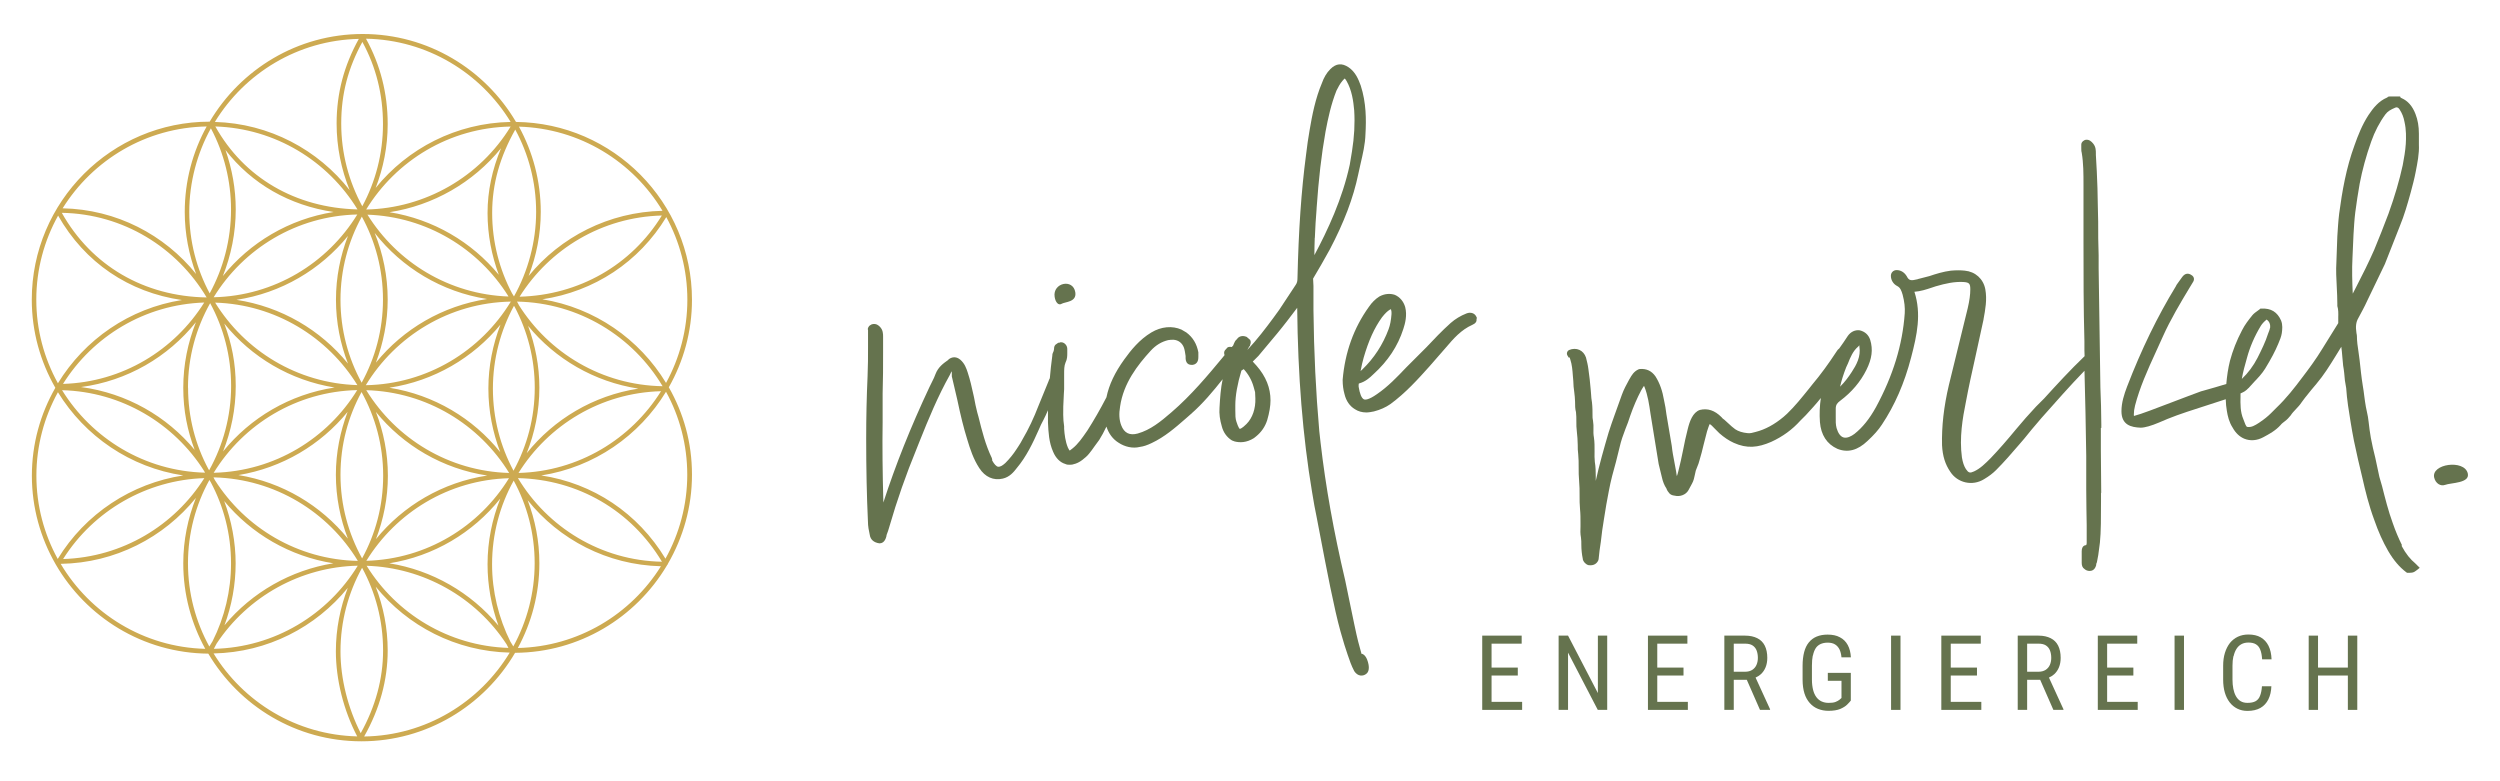 <svg xmlns="http://www.w3.org/2000/svg" viewBox="0 0 270.64 84.54"><defs><style>      .cls-1 {        fill: #cdaa51;      }      .cls-2 {        fill: #65734e;      }    </style></defs><g><g id="Ebene_1"><g><g><polygon class="cls-2" points="161.47 73.13 164.31 73.13 164.31 72.27 161.47 72.27 161.47 69.68 164.73 69.68 164.73 68.81 161.47 68.81 161.29 68.81 160.46 68.81 160.46 76.85 161.29 76.85 161.47 76.85 164.78 76.85 164.78 75.98 161.47 75.98 161.47 73.13"></polygon><polygon class="cls-2" points="172.98 75.03 169.75 68.81 168.73 68.81 168.73 76.85 169.75 76.85 169.75 70.65 172.97 76.85 173.99 76.85 173.99 68.81 172.98 68.81 172.98 75.03"></polygon><polygon class="cls-2" points="179.41 73.13 182.25 73.13 182.25 72.27 179.41 72.27 179.41 69.68 182.67 69.68 182.67 68.81 179.41 68.81 179.23 68.81 178.4 68.81 178.4 76.85 179.23 76.85 179.41 76.85 182.72 76.85 182.72 75.98 179.41 75.98 179.41 73.13"></polygon><path class="cls-2" d="M190.61,73c.23-.21.41-.47.53-.77s.18-.64.18-1.01c0-.52-.09-.96-.27-1.32s-.45-.63-.81-.81c-.36-.18-.79-.28-1.32-.28h-2.25v8.04h1.02v-3.26h1.41l1.43,3.26h1.09v-.07l-1.57-3.43c.2-.09.39-.2.55-.35ZM187.69,72.72v-3.04h1.23c.33,0,.6.06.8.19s.35.31.44.54c.09.23.14.5.14.81,0,.28-.05.53-.15.76-.1.23-.26.41-.46.54-.21.13-.46.2-.77.2h-1.22Z"></path><path class="cls-2" d="M196.26,70.97c.06-.31.16-.57.29-.78.13-.21.31-.36.52-.46.21-.1.48-.16.78-.16.32,0,.59.06.8.19s.37.31.49.55c.11.24.18.52.21.85h1.02c-.03-.52-.14-.96-.34-1.33s-.48-.65-.85-.84c-.36-.2-.81-.29-1.33-.29-.45,0-.84.07-1.18.21-.34.14-.62.35-.85.63-.23.28-.4.63-.51,1.05-.11.42-.17.92-.17,1.48v1.51c0,.57.07,1.06.2,1.48s.33.77.58,1.05c.25.28.54.49.89.63s.72.21,1.14.21c.52,0,.94-.07,1.26-.2.32-.14.57-.29.75-.47s.31-.32.4-.44v-3h-2.49v.86h1.48v1.86c-.06.05-.14.12-.23.2-.1.08-.24.16-.42.23-.18.07-.43.1-.74.1-.28,0-.52-.05-.75-.15-.22-.1-.41-.25-.57-.46-.16-.21-.28-.47-.36-.78-.08-.32-.13-.69-.13-1.12v-1.52c0-.42.03-.78.09-1.09Z"></path><rect class="cls-2" x="204.72" y="68.81" width="1.02" height="8.04"></rect><polygon class="cls-2" points="211.18 73.13 214.02 73.13 214.02 72.27 211.18 72.27 211.18 69.68 214.43 69.68 214.43 68.81 211.18 68.81 211 68.81 210.16 68.81 210.16 76.85 211 76.85 211.18 76.85 214.49 76.85 214.49 75.98 211.18 75.98 211.18 73.13"></polygon><path class="cls-2" d="M222.37,73c.23-.21.41-.47.53-.77s.18-.64.18-1.01c0-.52-.09-.96-.27-1.32s-.45-.63-.81-.81c-.36-.18-.79-.28-1.32-.28h-2.25v8.04h1.02v-3.26h1.41l1.43,3.26h1.09v-.07l-1.57-3.43c.2-.09.39-.2.55-.35ZM219.45,72.72v-3.04h1.23c.33,0,.6.06.8.19s.35.31.44.54c.09.23.14.5.14.81,0,.28-.05.53-.15.76-.1.23-.26.41-.46.54-.21.13-.46.2-.77.2h-1.22Z"></path><polygon class="cls-2" points="228.11 73.13 230.95 73.13 230.95 72.27 228.11 72.27 228.11 69.68 231.37 69.68 231.37 68.81 228.11 68.81 227.93 68.81 227.1 68.81 227.1 76.85 227.93 76.85 228.11 76.85 231.42 76.85 231.42 75.98 228.11 75.98 228.11 73.13"></polygon><rect class="cls-2" x="235.41" y="68.81" width="1.02" height="8.04"></rect><path class="cls-2" d="M241.8,71.04c.07-.31.17-.57.31-.79s.31-.39.53-.51c.22-.12.47-.18.77-.18.33,0,.6.06.81.19s.37.32.47.59c.11.27.17.61.2,1.04h1.02c-.02-.58-.13-1.07-.33-1.47-.2-.4-.48-.7-.84-.91-.36-.21-.81-.31-1.33-.31-.43,0-.81.08-1.15.24s-.62.39-.86.68c-.23.3-.41.65-.54,1.07s-.19.88-.19,1.4v1.49c0,.52.06.99.18,1.4.12.42.3.77.53,1.07.23.3.51.52.83.68.32.16.69.24,1.09.24.56,0,1.03-.11,1.4-.32.37-.21.66-.52.86-.92.2-.4.31-.88.33-1.43h-1.02c-.03.43-.1.77-.21,1.04-.1.27-.27.46-.48.58-.22.12-.51.18-.88.18-.29,0-.54-.06-.75-.19-.21-.13-.37-.31-.5-.54-.13-.23-.22-.5-.28-.8-.06-.31-.09-.63-.09-.99v-1.5c0-.38.03-.72.1-1.03Z"></path><polygon class="cls-2" points="254.17 68.81 254.17 72.27 250.94 72.27 250.94 68.81 249.93 68.81 249.93 76.85 250.94 76.85 250.94 73.13 254.17 73.13 254.17 76.85 255.19 76.85 255.19 68.81 254.17 68.81"></polygon></g><g><path class="cls-2" d="M227.47,53.4c0-.78-.01-1.56-.02-2.34-.01-.78-.02-1.55-.02-2.33v-2.4h.05v-.38c0-1.33-.05-2.69-.1-3.99l-.19-12.88v-1.43c-.05-1.21-.05-2.44-.05-3.64-.02-.6-.03-1.2-.04-1.8-.02-1.2-.04-2.45-.11-3.66l-.1-1.78v-.15c0-.32,0-.71-.28-1.06l-.06-.07c-.11-.13-.38-.43-.79-.35l-.09.03c-.29.14-.36.34-.36.48v.39c0,.16,0,.35.05.5.19,1.14.19,2.31.19,3.44v6.18c0,3.54,0,7.2.1,10.79v.98c0,.21.01.42.02.63-1.57,1.5-3.07,3.14-4.38,4.58l-.88.88c-.75.8-1.48,1.63-2.16,2.45-.98,1.19-1.88,2.22-2.75,3.13-.58.58-1.12,1.12-1.79,1.43-.46.21-.6.17-.89-.25-.21-.33-.34-.73-.43-1.26-.29-2.13.07-4.24.44-6.06.3-1.61.66-3.23.97-4.61l.93-4.26v-.03c.19-1.04.4-2.11.19-3.26-.22-1.12-1.08-1.89-2.22-2-.46-.05-.92-.05-1.5,0-.82.1-1.65.36-2.33.59l-1.24.32-.04.02c-.68.16-.92.19-1.17-.32-.26-.43-.65-.67-1.1-.67-.35,0-.62.27-.62.62,0,.47.27.9.69,1.11.33.17.44.47.58.93.2.74.27,1.42.23,2.02-.24,3.41-1.26,6.73-3.11,10.15-.71,1.29-1.46,2.21-2.33,2.9-.33.25-.81.51-1.21.38-.32-.11-.57-.46-.73-1.01-.1-.38-.1-.77-.09-1.18v-.91c0-.43.16-.62.49-.87,1.23-.92,2.19-2.05,2.83-3.34.6-1.2.73-2.2.41-3.25-.18-.54-.56-.89-1.13-1.03-.49-.07-.97.15-1.29.6l-.48.72c-.15.21-.3.42-.45.64-.12.09-.22.2-.27.3-.89,1.36-1.75,2.54-2.66,3.62l-.34.43c-.76.94-1.54,1.92-2.38,2.72l-.38.34c-.98.82-1.99,1.37-3.02,1.63-.31.09-.61.17-.88.13-.53-.05-.99-.19-1.33-.42-.26-.18-.49-.4-.74-.63-.13-.12-.26-.25-.44-.4-.12-.08-.22-.15-.32-.29-.72-.72-1.49-.98-2.33-.77-.77.26-1.11,1.24-1.31,2.06-.2.76-.36,1.53-.51,2.3-.16.76-.31,1.52-.51,2.27-.06.23-.11.41-.16.54-.03-.15-.06-.31-.07-.45-.06-.36-.13-.73-.2-1.09-.11-.56-.22-1.13-.28-1.73l-.58-3.43c-.05-.5-.15-1.01-.25-1.48-.18-1.06-.47-1.89-.94-2.63-.42-.59-.97-.85-1.7-.79l-.12.03c-.52.23-.76.66-.96,1.01l-.06.1c-.29.53-.59,1.08-.79,1.64l-.79,2.2c-.22.62-.45,1.25-.65,1.9-.5,1.71-1.01,3.48-1.39,5.23,0-.15,0-.3,0-.45,0-.53-.01-1.08-.1-1.6-.04-.37-.04-.75-.03-1.15,0-.49.01-.99-.07-1.51-.06-.32-.06-.63-.05-.96,0-.12,0-.25,0-.37,0-.09-.01-.19-.03-.3,0-.07-.02-.13-.02-.19l-.02-.12c-.03-.09-.03-.26-.03-.37,0-.48,0-.94-.06-1.48-.06-.3-.08-.6-.1-.92-.01-.17-.02-.33-.04-.49-.05-.73-.15-1.46-.25-2.21-.05-.41-.15-.81-.26-1.24-.13-.38-.38-.67-.71-.82-.33-.15-.73-.15-1.11.01l-.12.08c-.12.13-.16.31-.09.47l.16.27h.11s.04.12.07.23c.18.54.23,1.16.27,1.73,0,.11.01.23.03.34.01.08.02.16.02.25,0,.4.05.8.1,1.16.04.35.09.75.09,1.07,0,.4,0,.78.1,1.12.04.31.04.69.04,1.02,0,.35,0,.71.05,1.06.05.49.1,1.01.1,1.47,0,.35,0,.66.05,1.01.05.47.05.93.05,1.42s0,.99.05,1.49c.05.52.05,1.05.05,1.52,0,.53,0,1.04.05,1.55.05.47.05,1,.05,1.47v.36c-.02.4-.03.81.05,1.21.04.26.04.53.04.81,0,.48.06,1.04.15,1.46,0,.17.11.36.25.5l.19.15.16.07c.64.1.94-.21,1.08-.5l.04-.14c.05-.63.15-1.29.24-1.88.09-.8.19-1.63.34-2.47.15-1.04.35-2.11.53-3.05.2-1.09.5-2.18.77-3.14l.39-1.57c.15-.68.39-1.36.63-1.98.19-.47.38-.96.52-1.43.35-1,.74-1.91,1.19-2.76.1-.17.19-.33.3-.48l.05.09c.37.93.51,1.9.66,2.94l.88,5.42.34,1.4c.11.51.28.93.5,1.25.06.19.19.39.33.54.19.19.37.21.56.24.58.15,1.22-.1,1.49-.58l.39-.72c.18-.32.25-.66.31-.96.03-.16.06-.32.1-.45l.3-.77.1-.34c.16-.56.32-1.1.44-1.66l.38-1.48.15-.45c.06-.19.11-.29.14-.34.14.07.33.27.47.42l.58.58c.5.44,1.02.79,1.55,1.03,1.43.65,2.62.52,4.05-.1,1.25-.57,2.29-1.33,3.17-2.31l.59-.59c.54-.59,1.1-1.19,1.62-1.85-.13.88-.16,1.74-.1,2.6.11,1.39.75,2.39,1.89,2.9,1.12.45,2.19.17,3.26-.85.69-.64,1.18-1.19,1.56-1.77,1.39-2.09,2.43-4.46,3.16-7.26.65-2.47,1.13-4.73.36-7.12.67-.05,1.28-.25,1.88-.45l.42-.14c1.1-.32,2.04-.52,2.99-.47.64.04.76.17.76.79,0,.58-.09,1.24-.28,2.05l-2.04,8.32c-.55,2.34-.79,4.47-.74,6.52.06,1.15.34,2.06.89,2.86.77,1.2,2.39,1.6,3.67.8.52-.31.93-.62,1.29-.98.88-.88,1.7-1.83,2.49-2.75l.55-.64c.53-.68,1.11-1.35,1.69-2.03l.16-.19c1.59-1.79,3.09-3.5,4.68-5.14.08,3.03.15,6.12.19,9.21v3.65c0,1.08.04,3.21.05,3.84v.17c0,1.09,0,1.49,0,1.63v.12c0,.07,0,.19-.07.26-.08,0-.47.03-.47.67v1.26c0,.3.1.52.29.64.16.15.35.22.57.22.5,0,.64-.42.7-.6l.02-.18c.05-.1.09-.21.09-.29.1-.43.16-.88.21-1.31.03-.22.06-.45.09-.68.12-1.13.12-2.85.12-4.51v-.91ZM201.15,37.53l.14-.15v.13c.18,1.1-.33,2-.82,2.75-.33.51-.73,1.07-1.27,1.6.15-.67.37-1.36.66-2.1l.19-.41c.26-.66.54-1.35,1.1-1.82ZM176.67,41.31h0s0,0,0,0h0Z"></path><path class="cls-2" d="M260,59.04l.03-.02c-.36-.72-.7-1.52-1-2.39-.48-1.31-.82-2.67-1.16-4.01l-.29-1-.44-2.06c-.19-.71-.34-1.45-.48-2.15-.09-.57-.19-1.15-.24-1.72-.03-.38-.11-.75-.19-1.12-.04-.17-.07-.35-.11-.53-.07-.38-.12-.76-.17-1.14-.05-.4-.1-.79-.17-1.18-.15-.92-.24-1.85-.34-2.75-.03-.3-.08-.6-.12-.89-.09-.58-.17-1.14-.17-1.69,0-.09-.02-.18-.03-.23l-.02-.11c-.11-.7-.05-1.18.2-1.61.34-.63.69-1.27.98-1.91l1.9-3.95,1.61-4.09c.49-1.18.84-2.41,1.19-3.68.19-.71.39-1.45.53-2.19.19-.98.4-1.99.35-2.98v-1.17c0-.78-.12-1.5-.37-2.13-.33-.86-.83-1.42-1.49-1.71-.03-.02-.06-.03-.11-.05l-.07-.14h-1.11l-.19.03-.09.09h-.01c-.92.38-1.51,1.14-2.02,1.9-.7,1.08-1.15,2.25-1.5,3.24-.92,2.49-1.35,5.04-1.67,7.42-.1.81-.15,1.69-.2,2.46l-.1,2.76c-.06.92-.01,1.85.04,2.75.03.6.06,1.19.06,1.79v.25c.12.38.11.8.1,1.21,0,.22-.01.43,0,.64l-1.69,2.72c-.72,1.19-1.56,2.32-2.22,3.18-.81,1.08-1.7,2.23-2.79,3.27l-.58.58c-.34.34-.75.67-1.2.97l-.1.07c-.44.28-.82.53-1.31.44-.13-.14-.21-.36-.3-.61l-.08-.21c-.34-.79-.33-1.63-.31-2.51v-.29c.18-.08.33-.15.44-.22.17-.11.29-.22.38-.32.02-.02.05-.03.07-.06.19-.22.39-.43.59-.65.42-.44.85-.89,1.19-1.44.64-1.05,1.09-1.89,1.43-2.72.15-.36.31-.73.37-1.12.05-.41.11-.87-.08-1.36-.41-.93-1.1-1.35-2.12-1.29h-.12s-.09.08-.09.08c-.07.06-.15.11-.23.17-.18.13-.39.27-.56.48-.39.49-.8,1-1.11,1.62-.58,1.1-1.01,2.21-1.3,3.29-.21.84-.33,1.68-.4,2.52-.7.21-1.58.48-2.68.78h-.02c-.75.27-1.92.72-3.11,1.17-1.72.66-3.5,1.34-4.09,1.48-.06.02-.1.02-.1.03h0s-.01-.08-.01-.15c0-.3.04-.61.13-.97.51-1.96,1.33-3.8,2.26-5.82l.73-1.61c.84-1.89,1.98-3.78,2.9-5.31l.34-.56c.06-.09.15-.22.15-.4,0-.14-.06-.33-.33-.47-.21-.13-.62-.25-.99.31l-.46.64c-.07.1-.16.21-.18.3-1.99,3.26-3.72,6.81-5.28,10.86-.32.84-.61,1.74-.61,2.66,0,1.5,1.04,1.75,2.08,1.79.45,0,1.17-.21,1.99-.56l.92-.39c1.22-.5,2.92-1.04,4.42-1.52.67-.21,1.31-.42,1.88-.61.01.45.05.87.12,1.26.09.56.24,1.22.63,1.82.32.58.75.98,1.25,1.19.65.27,1.39.21,2.07-.16.65-.35,1.32-.71,1.87-1.32.11-.15.28-.27.46-.41.22-.16.44-.39.63-.63.15-.24.35-.45.56-.67.23-.24.46-.49.64-.77.22-.31.45-.6.68-.88.13-.16.26-.31.37-.46l.53-.63c.8-.94,1.45-1.99,2.08-3.01l.62-1.01c.05.35.08.71.11,1.08.02.32.05.63.09.97.1.52.14,1.06.19,1.6l.14.83c.05.62.1,1.25.2,1.89.18,1.17.38,2.5.64,3.81.27,1.26.58,2.7.93,4.09.28,1.25.68,2.9,1.28,4.51.42,1.22.92,2.33,1.49,3.32.6,1.02,1.22,1.75,1.95,2.3l.1.07h.12c.5,0,.59-.02.92-.28l.33-.26-.47-.47c-.56-.46-1.04-1.06-1.49-1.9ZM260.44,15.6c-.05.75-.19,1.53-.33,2.28-.36,1.65-.86,3.36-1.54,5.25-.49,1.32-1.03,2.65-1.55,3.92-.6,1.37-1.28,2.72-1.95,4.02-.12.24-.24.48-.37.72-.06-1.29-.1-2.6-.03-3.89l.11-2.5c.05-.78.09-1.58.19-2.39.14-1.03.29-2.09.48-3.13.28-1.47.7-3.01,1.25-4.56.38-1.08.9-2.08,1.55-2.96.21-.28.53-.49,1.06-.71.04-.02.08-.03.12-.03.13,0,.25.08.34.23.26.39.44.83.53,1.34.2.84.18,1.74.14,2.42ZM245.76,35.44c-.04.21-.13.44-.23.69-.28.89-.72,1.77-1.14,2.61-.45.87-1.02,1.64-1.7,2.28.13-.76.34-1.51.55-2.25.32-1.2.83-2.38,1.51-3.5.15-.24.35-.45.63-.68.28.2.41.49.38.84Z"></path><path class="cls-2" d="M263.52,51.72c.15.61.68.95,1.18.77.64-.24,2.72-.17,2.45-1.25-.38-1.54-4.01-1.03-3.63.48Z"></path></g><g><path class="cls-2" d="M147.38,70.73s-.04-.14-.06-.21l-.29-1.07c-.18-.67-.6-2.72-.94-4.37-.2-.98-.37-1.83-.46-2.23-1.25-5.29-2.12-10.18-2.67-14.93l-.14-1.26c-.37-4.2-.58-8.49-.63-13.09v-2.62c0-.18-.03-.59-.04-.79.61-1.04,1.23-2.08,1.79-3.12h0c1.56-2.95,2.57-5.63,3.1-8.18.08-.38.17-.75.25-1.13.24-1.04.5-2.11.53-3.21.09-1.56.09-3.39-.51-5.25-.25-.69-.57-1.47-1.31-1.98-.73-.49-1.36-.43-1.98.19-.21.21-.38.43-.54.7-.16.27-.27.53-.36.78-.72,1.69-1.07,3.51-1.34,5.09-.14.82-.29,1.78-.39,2.69-.52,3.94-.81,8.19-.93,13.37,0,.32-.05.52-.18.71l-1.79,2.71-.63.87c-.82,1.11-1.76,2.35-2.83,3.49l.2-.36.1-.12v-.07c.06-.13.12-.33.01-.54l-.38-.33c-.52-.22-.9,0-1.04.23l-.15.15-.07.1c-.07.14-.14.28-.21.47l-.15.15c-.14-.03-.3-.04-.45.04l-.28.31-.06.11c-.04.12-.04.27.02.41l-.2.25c-1.6,1.93-3.42,4.11-5.55,5.94-1.19,1.03-2.28,1.91-3.65,2.3-.88.24-1.47-.05-1.79-.89-.22-.57-.26-1.23-.12-2.05.37-2.51,1.88-4.46,3.31-6.02.56-.61,1.18-.98,1.89-1.15.21-.04.38-.04.58-.04.54.04.94.35,1.13.86.09.26.13.58.18.9v.15c0,.18,0,.45.21.66.16.15.36.15.56.15.61-.1.61-.67.61-.86v-.5c-.17-.91-.59-1.62-1.3-2.15l-.53-.31c-1-.44-2.19-.33-3.26.31-1.3.78-2.21,1.92-2.93,2.92-1.01,1.4-1.65,2.73-1.93,4.1-.68,1.31-1.36,2.49-2.06,3.59l-.07.1c-.49.71-.95,1.38-1.56,1.86-.19.16-.28.2-.28.22-.03-.02-.11-.11-.2-.32-.28-.66-.37-1.45-.41-2.04v-.26c-.06-.42-.1-.82-.1-1.25,0-.62,0-1.2.05-1.85,0-.14.01-.29.02-.43.01-.17.03-.34.03-.49v-1.65c0-.46,0-.89.15-1.24.19-.37.19-.73.19-1.04v-.44c0-.19-.08-.38-.21-.51-.06-.06-.21-.21-.46-.21-.08,0-.16.02-.19.05h-.11l-.3.21c-.1.1-.16.24-.16.41,0,.13-.03.22-.06.32-.05.11-.14.27-.13.46-.11.81-.2,1.62-.27,2.45l-.03.05c-.05.09-.08.19-.11.27l-1.08,2.64c-.51,1.33-1.09,2.56-1.74,3.66-.13.27-.29.51-.45.76l-.21.32c-.32.5-.74,1.02-1.2,1.48-.32.29-.58.42-.77.4-.2-.03-.42-.26-.65-.68v-.11s-.04-.16-.04-.16c-.69-1.43-1.07-2.96-1.44-4.45l-.14-.5c-.14-.52-.24-1.06-.34-1.59l-.06-.27c-.18-.81-.36-1.64-.63-2.45-.15-.45-.32-.97-.81-1.39-.15-.12-.62-.47-1.22-.06l-.1.11c-.5.35-1.06.75-1.35,1.5-.09.27-.23.55-.37.83l-.29.59c-2.04,4.34-3.68,8.45-4.99,12.5-.09-3.24-.12-6.04-.08-8.7v-3.1c.05-1.46.05-3,.05-4.49v-1.65c0-.31,0-.74-.35-1.09-.12-.12-.39-.4-.88-.26-.11.06-.29.14-.36.31-.05.08-.09.2-.04.32v1.75c0,1.07,0,2.18-.05,3.24-.1,2.21-.15,4.43-.15,6.77,0,3.24.06,6.17.19,8.95,0,.51.1,1.02.2,1.46.07.5.44.83,1.05.91.21,0,.6-.09.76-.81v-.07c.14-.33.23-.66.33-.99.79-2.74,1.78-5.58,2.95-8.42l.29-.73c.99-2.48,1.99-4.9,3.29-7.22l.17-.36s0-.03.01-.04c.01.07.02.14.03.18v.38s.59,2.52.59,2.52c.36,1.72.7,3.09,1.08,4.31.31,1.03.66,2.12,1.31,3.11.62.96,1.54,1.37,2.54,1.13.73-.17,1.17-.69,1.52-1.15,1.03-1.23,1.72-2.67,2.4-4.2.14-.33.28-.65.47-.98.17-.33.34-.69.5-1.07v1.33c.05,1.05.1,2.14.56,3.17.29.69.76,1.15,1.3,1.31.18.09.34.09.46.09.16,0,.3,0,.46-.06.3-.06.64-.23.94-.46.25-.2.52-.41.73-.68.21-.25.4-.52.58-.78l.52-.71c.25-.39.52-.89.78-1.44.24.76.7,1.37,1.32,1.75.65.43,1.51.65,2.3.45.4-.05.8-.19,1.28-.42,1.4-.66,2.54-1.65,3.64-2.61l.58-.51c1.32-1.15,2.45-2.51,3.46-3.79-.21.98-.28,2.01-.34,3.09-.05.65.04,1.31.25,2.02.16.63.54,1.18,1.1,1.52l.29.11c.57.14,1.28.14,2.08-.36l.24-.19c.57-.46.98-1.06,1.2-1.75.24-.82.36-1.55.36-2.15,0-1.35-.49-2.58-1.51-3.75l-.41-.45c.21-.2.41-.4.61-.61l2.04-2.44c.74-.89,1.46-1.85,2.16-2.77.07,7.37.6,13.9,1.61,19.95l.05.29c.13.79.27,1.61.44,2.39.12.59.26,1.32.41,2.14.63,3.31,1.5,7.85,2.17,10.24l.13.45c.2.7.41,1.41.65,2.09.2.59.4,1.19.72,1.79.18.27.42.44.68.47.03,0,.07,0,.11,0,.15,0,.34-.04.54-.21.37-.31.23-.98.15-1.25-.09-.32-.3-.86-.75-.92ZM142.34,25.75c.05-1.15.1-2.11.19-3.14v-.06c.22-3.15.52-5.8.97-8.32.27-1.43.6-2.96,1.18-4.42.18-.36.37-.73.64-1.05.17-.21.25-.25.25-.26.02.01.09.06.2.26.58,1.01.74,2.18.83,3.19.09,1.42.01,2.87-.24,4.44l-.24,1.44c-.8,3.7-2.39,7.1-3.83,9.79,0-.62.02-1.25.04-1.87ZM133.73,43.87c0-1.04.23-2.32.66-3.75.09-.05.17-.11.25-.16.5.54.88,1.21,1.08,1.95.06.19.11.37.15.54l.03.67c.04,1.11-.31,2.13-.96,2.78-.49.49-.69.53-.73.53-.03-.02-.16-.15-.36-.78-.12-.33-.12-.73-.12-1.23v-.53Z"></path><path class="cls-2" d="M114.9,32.9c.39-.24,1.67-.17,1.51-1.25-.24-1.54-2.47-1.03-2.24.48.09.61.42.95.73.77Z"></path><path class="cls-2" d="M159.89,34.43l-.08-.17c-.18-.37-.62-.5-1.05-.33-.64.25-1.22.6-1.72,1.04-.95.85-1.85,1.8-2.64,2.64l-2.19,2.19c-.96,1.01-1.96,2.06-3.15,2.87-.91.64-1.28.62-1.41.56-.26-.13-.45-.61-.57-1.37v-.15c0-.14.02-.18.02-.18,0,0,.02-.02.09-.04.61-.17,1.09-.59,1.47-.96,1.59-1.44,2.66-3.05,3.26-4.92.19-.58.43-1.46.2-2.37-.18-.61-.57-1.08-1.12-1.32-.54-.18-1.13-.12-1.68.18-.43.27-.81.65-1.13,1.12-1.64,2.28-2.59,4.93-2.84,7.9,0,.58.07,1.09.2,1.54.17.73.56,1.3,1.13,1.64.35.23.77.35,1.23.35.28,0,.56-.06.82-.11.67-.17,1.28-.44,1.78-.79,1.65-1.2,3.03-2.74,4.24-4.09l1.78-2.04c.8-.94,1.63-1.91,2.87-2.46.12-.06.31-.14.41-.34l.04-.17s0-.08-.01-.13l.06-.11ZM147.28,40.18l.02-.06c.1-.49.19-.95.33-1.42.54-1.85,1.15-3.2,1.98-4.35.33-.42.59-.67.84-.82.05-.02.09-.04.13-.06,0,.04.02.08.03.14.03.09.03.19.03.27v.12c-.05.67-.15,1.2-.32,1.65-.62,1.67-1.57,3.12-2.83,4.34-.07.07-.14.13-.21.19Z"></path></g></g><path class="cls-1" d="M72.4,41.93c1.59-2.8,2.51-6.03,2.51-9.47,0-10.55-8.52-19.14-19.05-19.26-3.35-5.69-9.53-9.52-16.59-9.52s-13.21,3.82-16.57,9.49c-10.62,0-19.26,8.65-19.26,19.27,0,3.47.94,6.73,2.55,9.54-1.61,2.81-2.54,6.06-2.54,9.52s.94,6.74,2.56,9.56c0,0,0,.01.01.02,3.3,5.73,9.46,9.62,16.53,9.68,3.36,5.67,9.52,9.49,16.58,9.49s13.28-3.86,16.63-9.58c6.97-.04,13.06-3.81,16.41-9.41.02-.02.03-.04.04-.07,0,0,0-.01.01-.02.05-.04.08-.09.09-.15,1.64-2.84,2.6-6.12,2.6-9.63s-.92-6.67-2.51-9.47ZM36.37,32.46c0,2.43.47,4.76,1.3,6.9-2.96-3.64-7.22-6.16-12.07-6.9,4.85-.74,9.11-3.27,12.07-6.92-.83,2.15-1.3,4.47-1.3,6.91ZM39.17,23.45c1.46,2.67,2.29,5.73,2.29,8.98s-.84,6.33-2.31,9c-1.46-2.67-2.29-5.73-2.29-8.98s.84-6.33,2.31-9ZM38.69,41.69c-6.51-.2-12.18-3.72-15.4-8.93,6.51.2,12.18,3.72,15.4,8.93ZM41.99,51.49c0-2.43-.47-4.76-1.3-6.9,2.96,3.64,7.22,6.16,12.06,6.89-4.83.73-9.09,3.25-12.05,6.88.82-2.14,1.29-4.45,1.29-6.87ZM39.2,60.45c-1.49-2.69-2.34-5.77-2.34-9.05s.83-6.3,2.28-8.96c1.49,2.69,2.34,5.77,2.34,9.05s-.83,6.3-2.28,8.96ZM39.65,42.24c6.54.18,12.25,3.72,15.47,8.96-6.54-.18-12.25-3.72-15.47-8.96ZM42.17,41.97c4.81-.73,9.05-3.23,12.01-6.83-.83,2.15-1.31,4.49-1.31,6.93s.47,4.73,1.28,6.87c-2.93-3.65-7.16-6.19-11.97-6.96ZM39.6,41.7c3.24-5.33,9.05-8.93,15.7-9.05-3.24,5.33-9.05,8.93-15.7,9.05ZM40.7,39.24c.8-2.12,1.27-4.41,1.27-6.81,0-2.55-.51-4.98-1.41-7.21,2.95,3.76,7.25,6.38,12.17,7.15-4.82.74-9.07,3.25-12.02,6.87ZM23.13,32.18c3.23-5.26,8.97-8.81,15.55-8.96-3.23,5.26-8.97,8.81-15.55,8.96ZM36.22,41.95c-4.85.74-9.11,3.27-12.07,6.92.87-2.2,1.37-4.58,1.37-7.08s-.45-4.65-1.24-6.76c2.93,3.63,7.14,6.15,11.94,6.92ZM23.14,51.17c3.23-5.25,8.97-8.79,15.53-8.94-3.22,5.24-8.93,8.77-15.47,8.95-.02,0-.04,0-.06,0ZM37.63,44.59c-.8,2.12-1.27,4.41-1.27,6.81s.47,4.76,1.3,6.91c-2.91-3.59-7.09-6.11-11.85-6.88,4.74-.78,8.9-3.27,11.82-6.84ZM55.1,51.77c-3.22,5.23-8.91,8.76-15.44,8.94,3.22-5.23,8.91-8.76,15.44-8.94ZM57.89,41.97c0,3.25-.83,6.32-2.3,8.99-1.42-2.65-2.23-5.67-2.23-8.89s.83-6.3,2.28-8.96c.03.04.05.08.08.12,1.38,2.61,2.17,5.58,2.17,8.74ZM57.17,35.28c2.94,3.58,7.15,6.05,11.93,6.79-4.86.75-9.13,3.31-12.08,6.99.87-2.2,1.37-4.58,1.37-7.09,0-2.36-.45-4.6-1.22-6.69ZM55.05,32.1c-6.45-.23-12.06-3.71-15.27-8.86,6.42.22,12.02,3.68,15.23,8.79.01.02.02.05.03.07ZM42.17,22.97c4.73-.73,9.05-3.2,12.07-6.92-.96,2.3-1.46,4.64-1.46,7.01s.45,4.6,1.22,6.69c-2.92-3.55-7.1-6.02-11.84-6.78ZM24.12,29.9c.89-2.24,1.4-4.67,1.4-7.23,0-2.2-.39-4.37-1.11-6.43,2.84,3.66,6.92,6,11.71,6.71-4.82.76-9.06,3.3-12,6.94ZM20.35,41.97c0-3.32.88-6.44,2.4-9.15,1.45,2.67,2.27,5.72,2.27,8.97s-.87,6.42-2.38,9.12c-.03-.05-.06-.1-.09-.15-1.4-2.62-2.19-5.61-2.19-8.79ZM21.09,48.72c-3.03-3.66-7.38-6.16-12.32-6.82,5-.66,9.41-3.25,12.44-7.02-.87,2.2-1.37,4.58-1.37,7.09s.45,4.65,1.24,6.75ZM23.11,51.68s.06,0,.1,0c6.58.18,12.32,3.75,15.53,9.04-6.51-.13-12.21-3.59-15.48-8.75-.05-.1-.1-.19-.15-.29ZM36.09,60.98c-4.6.74-8.8,3.13-11.79,6.71.79-2.13,1.21-4.4,1.21-6.7s-.45-4.65-1.24-6.75c2.93,3.54,7.09,5.99,11.82,6.74ZM54.15,54c-.87,2.2-1.37,4.58-1.37,7.09,0,2.27.41,4.52,1.18,6.64-2.99-3.6-7.2-6.01-11.82-6.75,4.83-.77,9.07-3.32,12-6.98ZM71.56,42.35c-3.24,5.19-8.92,8.68-15.43,8.85,3.24-5.19,8.92-8.68,15.43-8.85ZM56.16,33c-.06-.12-.12-.23-.19-.35,6.7.12,12.54,3.77,15.76,9.16-6.57-.11-12.31-3.6-15.58-8.81ZM55.45,31.79c-1.38-2.61-2.17-5.58-2.17-8.74s.85-6.09,2.5-9.02c1.44,2.65,2.26,5.69,2.26,8.91s-.88,6.44-2.4,9.15c-.06-.1-.12-.21-.19-.31ZM39.64,22.68c3.24-5.29,9.02-8.86,15.64-8.98-3.33,5.45-9.26,8.85-15.64,8.98ZM23.31,13.69c6.52.21,12.19,3.75,15.39,8.98-6.7-.17-12.28-3.42-15.39-8.98ZM22.83,13.89c1.43,2.69,2.18,5.72,2.18,8.78,0,3.29-.84,6.39-2.31,9.09-1.41-2.63-2.21-5.63-2.21-8.82s.85-6.37,2.34-9.05ZM6.82,41.56c3.22-5.14,8.84-8.6,15.29-8.81-3.23,5.16-8.86,8.62-15.29,8.81ZM22.1,50.99c.03.06.06.12.09.18-6.54-.17-12.24-3.7-15.47-8.93,6.47.17,12.13,3.62,15.38,8.75ZM22.82,52.21c1.4,2.62,2.19,5.61,2.19,8.78,0,2.94-.69,5.83-2,8.43-.12.19-.24.38-.35.57-1.47-2.68-2.31-5.75-2.31-9.01s.84-6.34,2.32-9.02c.05.08.1.17.15.25ZM23.45,69.67c3.39-5.12,9.12-8.3,15.28-8.43-3.23,5.28-8.98,8.85-15.58,9,.1-.19.21-.38.3-.57ZM54.84,69.75c.07.13.13.26.2.39-6.49-.21-12.14-3.71-15.35-8.89,6.12.19,11.81,3.38,15.15,8.5ZM55.27,69.5c-1.3-2.6-2-5.49-2-8.41,0-3.28.85-6.37,2.34-9.06,1.45,2.66,2.27,5.71,2.27,8.94s-.84,6.33-2.31,9.01c-.1-.16-.2-.33-.3-.49ZM58.6,51.47c5.72-.89,10.61-4.3,13.5-9.06,1.47,2.67,2.3,5.74,2.3,8.99s-.86,6.39-2.36,9.08c-2.98-4.94-7.85-8.17-13.45-9.01ZM71.66,60.81c-6.61-.12-12.38-3.72-15.59-9.05,6.5.14,12.27,3.5,15.59,9.05ZM72.1,41.45c-2.87-4.74-7.72-8.13-13.39-9.05,5.61-.84,10.47-4.03,13.42-8.9,1.45,2.66,2.28,5.71,2.28,8.95s-.84,6.32-2.3,8.99ZM56.25,32.12c3.24-5.16,8.91-8.62,15.4-8.79-3.29,5.37-8.98,8.62-15.4,8.79ZM71.72,22.82c-5.83.13-11.04,2.84-14.49,7.05.83-2.15,1.31-4.49,1.31-6.93,0-3.34-.86-6.49-2.36-9.23,6.6.19,12.34,3.79,15.54,9.11ZM55.28,13.2c-5.89.11-11.15,2.87-14.61,7.14.83-2.15,1.3-4.47,1.3-6.91,0-3.33-.8-6.43-2.35-9.24,6.63.12,12.42,3.7,15.66,9.01ZM39.22,22.33c-1.45-2.67-2.28-5.72-2.28-8.96s.76-6.04,2.29-8.83c1.48,2.71,2.23,5.7,2.23,8.9s-.81,6.24-2.24,8.89ZM38.85,4.2c-1.61,2.9-2.41,5.9-2.41,9.17,0,2.55.51,4.98,1.41,7.21-3.42-4.36-8.67-7.21-14.59-7.38,3.23-5.28,8.99-8.85,15.59-8.99ZM22.38,13.68c-1.52,2.75-2.38,5.91-2.38,9.27,0,2.36.45,4.61,1.23,6.71-3.43-4.25-8.62-6.99-14.45-7.11,3.26-5.23,9.02-8.75,15.6-8.86ZM22.37,32.2c-6.77-.11-12.46-3.43-15.68-9.16,6.66.11,12.47,3.76,15.68,9.16ZM6.29,23.34c2.89,5.09,7.66,8.31,13.4,9.14-5.68.9-10.53,4.28-13.42,9.01-1.49-2.69-2.34-5.78-2.34-9.06s.86-6.39,2.36-9.09ZM6.27,42.46c2.92,4.76,7.83,8.15,13.57,9.01-5.59.85-10.61,4.14-13.59,9.04-1.47-2.68-2.31-5.75-2.31-9.01s.85-6.35,2.33-9.04ZM22.12,51.76c-3.23,5.12-8.85,8.56-15.29,8.76,3.32-5.26,9.07-8.56,15.29-8.76ZM6.58,61.04c5.9-.1,11.16-2.86,14.63-7.14-.87,2.2-1.37,4.58-1.37,7.08,0,3.36.87,6.51,2.38,9.26-6.66-.17-12.45-3.82-15.65-9.2ZM23.12,70.74c5.86-.12,11.08-2.86,14.53-7.1-.82,2.14-1.29,4.45-1.29,6.87,0,3.06.84,6.4,2.31,9.21-6.58-.16-12.32-3.71-15.55-8.98ZM39.2,61.47c1.45,2.66,2.27,5.71,2.27,8.95,0,3.06-.82,6.07-2.42,8.95-1.39-2.72-2.19-5.91-2.19-8.85,0-3.28.85-6.36,2.33-9.04ZM39.42,79.73c1.69-2.99,2.55-6.12,2.55-9.31,0-2.44-.47-4.76-1.3-6.91,3.45,4.25,8.66,7,14.51,7.14-3.24,5.36-9.07,8.98-15.75,9.08ZM56.06,70.15c1.48-2.73,2.33-5.85,2.33-9.17,0-2.41-.46-4.7-1.27-6.83,3.42,4.26,8.61,7.01,14.43,7.15-3.25,5.2-8.95,8.7-15.49,8.85Z"></path></g></g></svg>